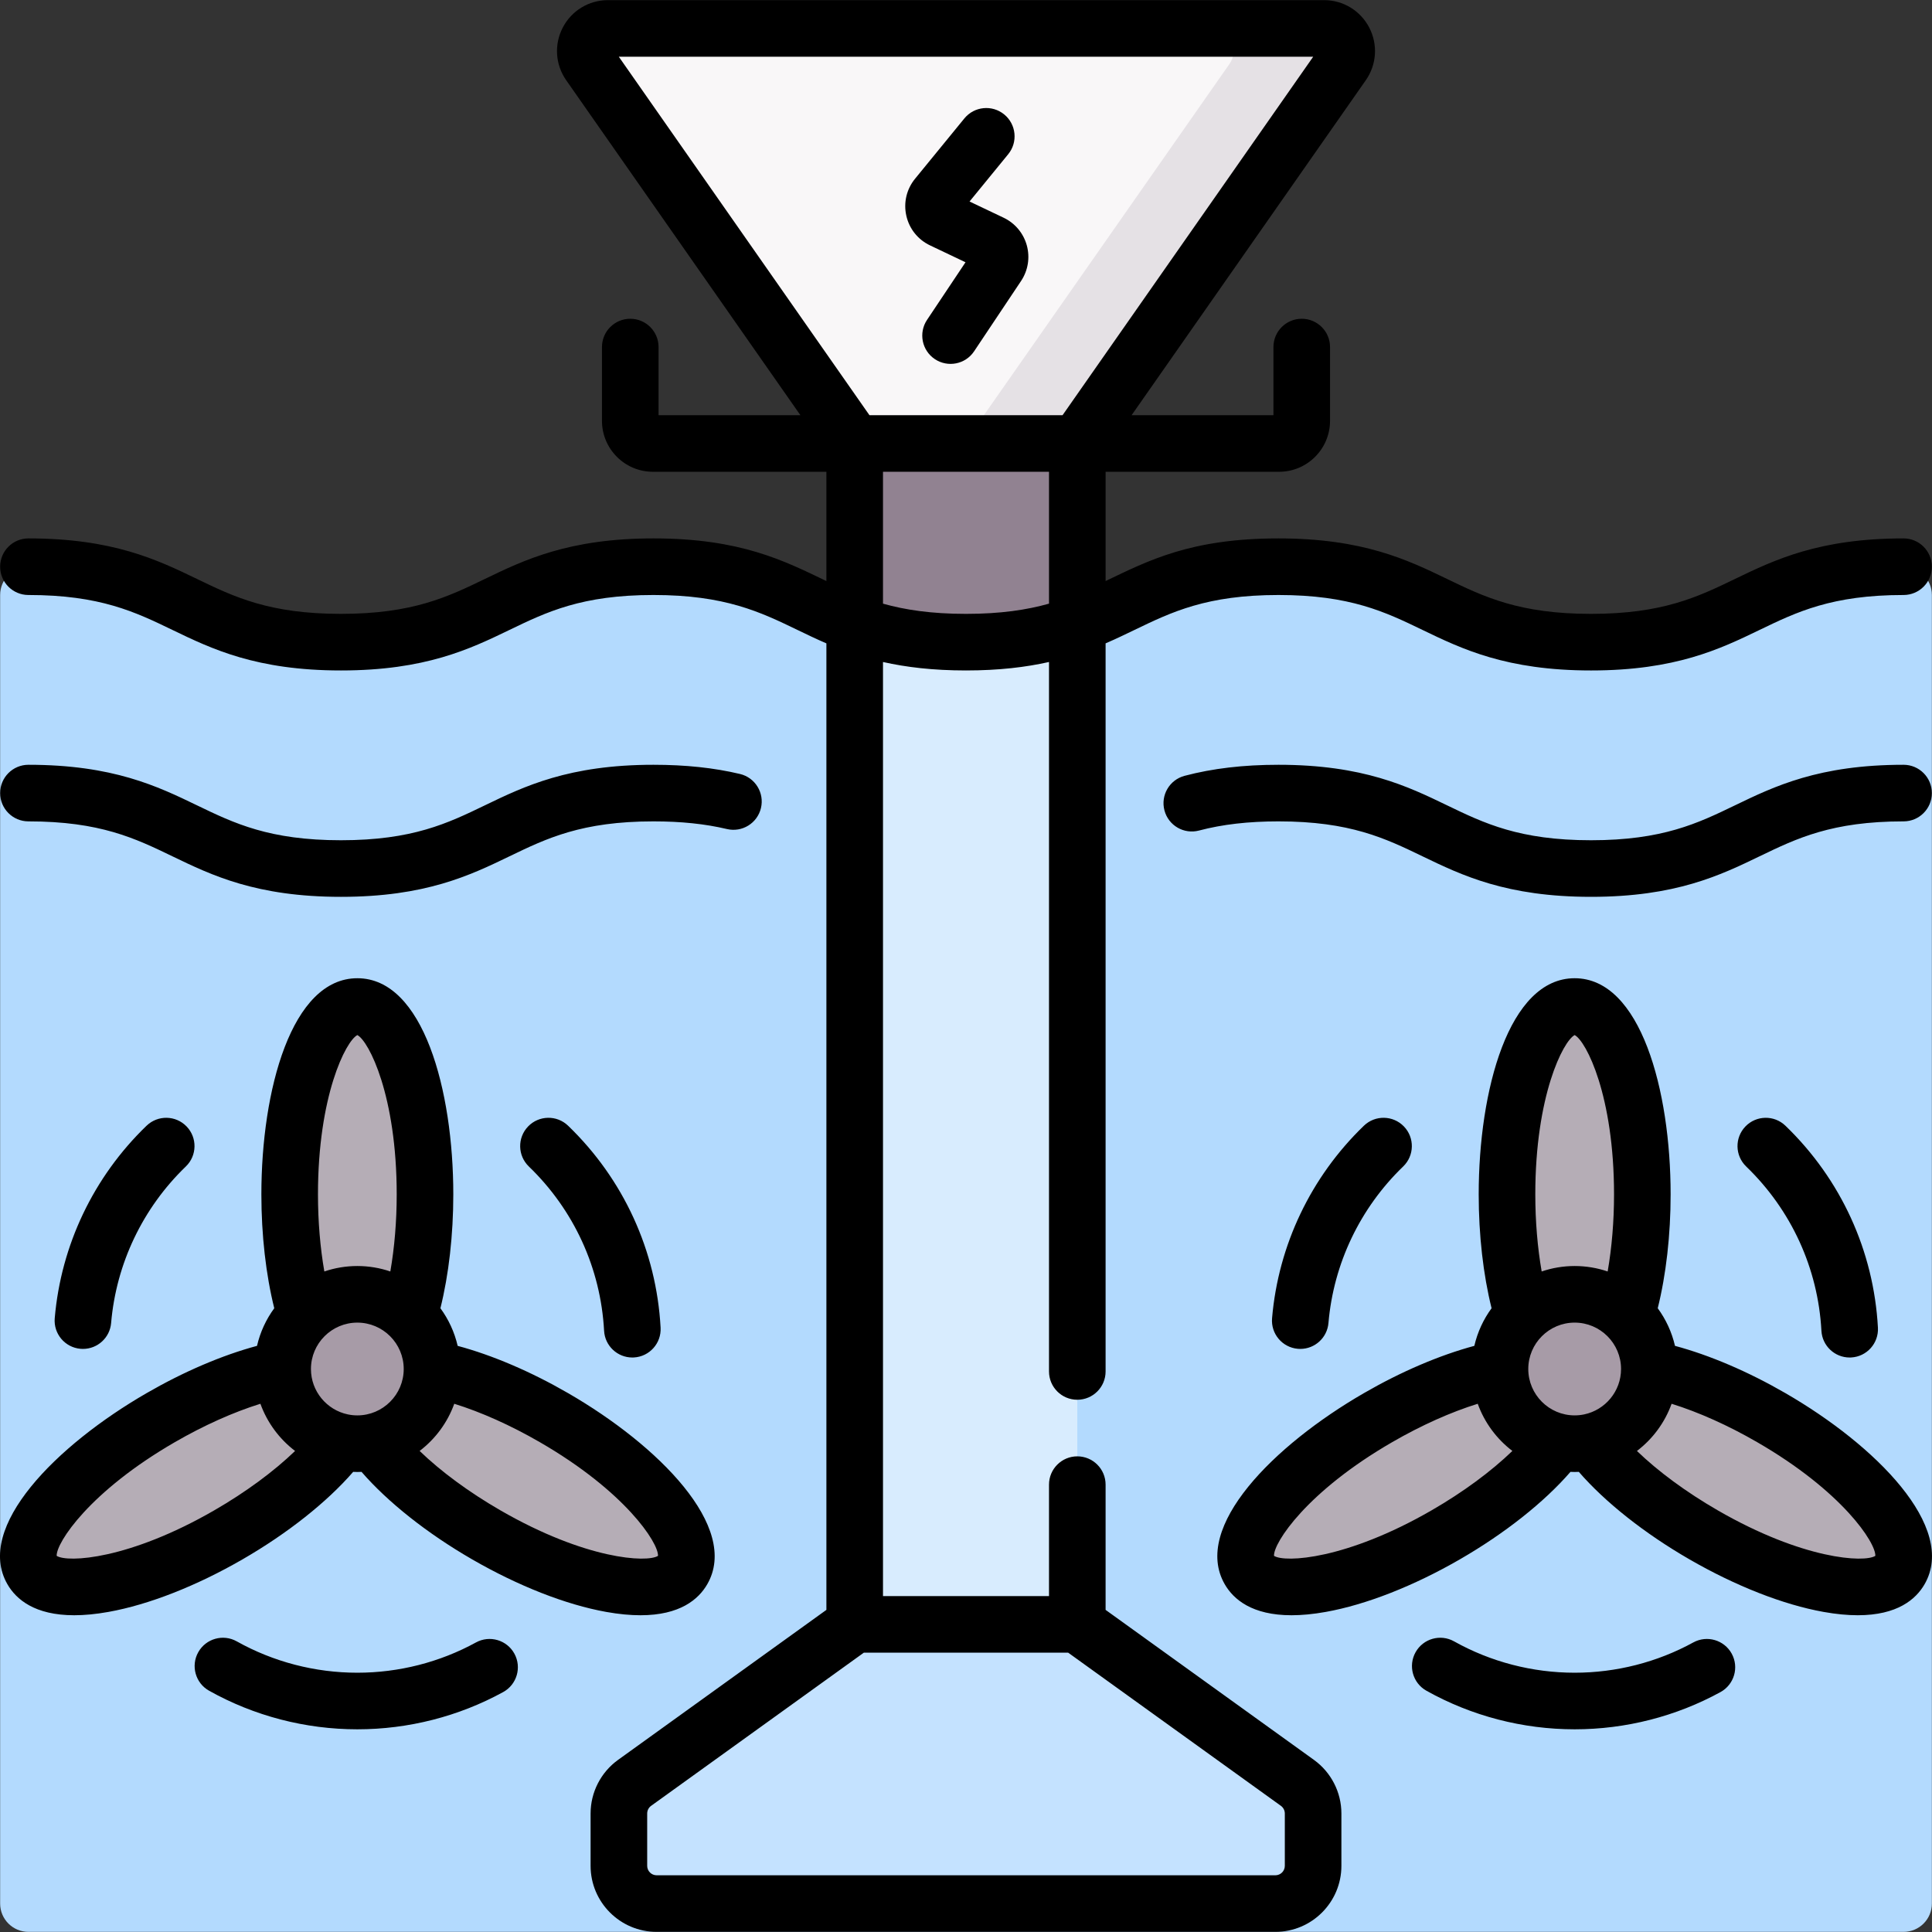<?xml version="1.0" encoding="UTF-8"?> <svg xmlns="http://www.w3.org/2000/svg" id="Capa_1" height="512" viewBox="0 0 512.072 512.072" width="512"><rect x="0" y="0" width="512.072" height="512.072" fill="#333333" stroke="none"/><g><g><g><path d="m7.536 150.203c41.415 0 41.415 20 82.831 20s41.416-20 82.832-20c41.415 0 41.415 20 82.831 20 41.417 0 41.417-20 82.833-20 41.418 0 41.418 20 82.837 20s41.419-20 82.837-20c4.142 0 7.5 3.358 7.5 7.5v346.833c0 4.142-3.358 7.5-7.5 7.5h-497c-4.142 0-7.5-3.358-7.5-7.5v-346.833c-.001-4.142 3.357-7.5 7.499-7.5z" fill="#b3dafe"></path></g><path d="m285.536 430.536-15-41.245 15-231.892v-39.855h-59v39.859l15 200.121-15 73.012-58.343 42.007c-2.61 1.879-4.157 4.899-4.157 8.115v13.878c0 5.523 4.477 10 10 10h164c5.523 0 10-4.477 10-10v-13.878c0-3.216-1.547-6.236-4.157-8.115z" fill="#918291"></path><path d="m174.036 504.536h164c5.523 0 10-4.477 10-10v-13.878c0-3.216-1.547-6.236-4.157-8.115l-58.343-42.007v-265.077c-7.438 2.739-16.396 4.745-29.507 4.745-13.103 0-22.058-2.003-29.493-4.74v265.073l-58.343 42.007c-2.61 1.879-4.157 4.899-4.157 8.115v13.878c0 5.522 4.477 9.999 10 9.999z" fill="#d8ecfe"></path><path d="m285.536 117.544h-59l-70.316-100.57c-2.781-3.977.065-9.438 4.917-9.438h189.798c4.853 0 7.698 5.461 4.917 9.438z" fill="#f9f7f8"></path><path d="m350.935 7.536h-30c4.853 0 7.698 5.461 4.917 9.438l-70.316 100.57h30l70.316-100.57c2.781-3.977-.064-9.438-4.917-9.438z" fill="#e5e1e5"></path><g><g fill="#b5adb6"><ellipse cx="417.361" cy="316.572" rx="17.936" ry="49.793"></ellipse><ellipse cx="374.239" cy="391.262" rx="49.793" ry="17.936" transform="matrix(.866 -.5 .5 .866 -145.492 239.538)"></ellipse><ellipse cx="460.483" cy="391.262" rx="17.936" ry="49.793" transform="matrix(.5 -.866 .866 .5 -108.601 594.42)"></ellipse></g><circle cx="417.361" cy="362.85" fill="#a79ba7" r="19.795"></circle></g><g><g fill="#b5adb6"><ellipse cx="94.711" cy="316.572" rx="17.936" ry="49.793"></ellipse><ellipse cx="51.589" cy="391.262" rx="49.793" ry="17.936" transform="matrix(.866 -.5 .5 .866 -188.719 78.214)"></ellipse><ellipse cx="137.833" cy="391.262" rx="17.936" ry="49.793" transform="matrix(.5 -.866 .866 .5 -269.926 314.998)"></ellipse></g><circle cx="94.711" cy="362.85" fill="#a79ba7" r="19.795"></circle></g><path d="m164.036 480.658v13.878c0 5.523 4.477 10 10 10h164c5.523 0 10-4.477 10-10v-13.878c0-3.216-1.547-6.236-4.157-8.115l-58.343-42.007h-59l-58.343 42.007c-2.61 1.879-4.157 4.899-4.157 8.115z" fill="#c4e2ff"></path></g><path d="m139.971 298.565c-2.875 2.981-2.788 7.729.194 10.604 11.964 11.534 19.049 26.998 19.948 43.542.217 3.997 3.527 7.093 7.482 7.093.137 0 .275-.004.414-.011 4.136-.226 7.307-3.761 7.082-7.896-1.106-20.343-9.812-39.352-24.515-53.526-2.983-2.876-7.731-2.79-10.605.194zm61.72-84.401c.955-4.03-1.538-8.072-5.568-9.027-6.909-1.638-14.408-2.434-22.924-2.434-22.424 0-34.247 5.709-44.677 10.746-9.854 4.759-19.163 9.254-38.154 9.254s-28.3-4.495-38.154-9.254c-10.431-5.037-22.253-10.746-44.677-10.746-4.142 0-7.5 3.357-7.5 7.5s3.358 7.5 7.5 7.5c18.992 0 28.3 4.495 38.154 9.254 10.431 5.037 22.253 10.746 44.677 10.746s34.246-5.709 44.677-10.746c9.855-4.759 19.163-9.254 38.155-9.254 7.337 0 13.704.664 19.465 2.029 4.031.957 8.071-1.537 9.026-5.568zm-162.841 84.203c-14.041 13.534-22.686 31.652-24.343 51.018-.353 4.127 2.706 7.759 6.833 8.112.218.019.434.027.648.027 3.853 0 7.13-2.951 7.464-6.86 1.348-15.747 8.382-30.483 19.808-41.496 2.982-2.875 3.069-7.623.195-10.605s-7.622-3.07-10.605-.196zm54.758 91.75c.367.015.733.028 1.104.028.373 0 .743-.013 1.112-.028 6.954 8.022 17.384 16.3 29.292 23.175 12.247 7.072 24.869 12.023 35.542 13.94 3.422.615 6.437.886 9.095.886 10.471 0 15.392-4.21 17.701-8.213 8.733-15.138-13.01-36.879-36.904-50.671-9.88-5.71-20.063-10.052-29.246-12.517-.843-3.657-2.42-7.036-4.572-9.971 2.211-8.882 3.415-19.418 3.415-30.169 0-27.598-7.958-57.3-25.43-57.3-17.479 0-25.44 29.702-25.44 57.3 0 10.752 1.204 21.289 3.416 30.169-2.152 2.935-3.729 6.313-4.572 9.971-9.183 2.465-19.366 6.807-29.243 12.515-23.898 13.793-45.641 35.536-36.908 50.672 2.31 4.003 7.228 8.213 17.701 8.213 2.658 0 5.674-.271 9.095-.886 10.672-1.917 23.295-6.868 35.541-13.94 11.916-6.879 22.349-15.157 29.301-23.174zm26.794-18.054c7.131 2.218 14.939 5.706 22.644 10.159 22.625 13.061 31.5 26.686 31.357 30.153-2.935 1.858-19.172.985-41.788-12.074-8.353-4.822-15.775-10.308-21.397-15.733 4.159-3.168 7.383-7.499 9.184-12.505zm-25.688-97.721c3.074 1.618 10.432 16.124 10.432 42.234 0 7.159-.593 14.137-1.69 20.424-2.747-.932-5.686-1.445-8.744-1.445s-5.998.513-8.745 1.445c-1.097-6.286-1.69-13.265-1.69-20.424-.001-26.125 7.362-40.623 10.437-42.234zm-.003 76.213c6.779 0 12.294 5.516 12.294 12.295s-5.515 12.295-12.294 12.295c-.86 0-1.7-.091-2.511-.26-.006-.001-.012-.003-.018-.004-5.57-1.17-9.766-6.119-9.766-12.031.001-6.78 5.516-12.295 12.295-12.295zm-79.692 61.82c-.143-3.468 8.732-17.093 31.36-30.155 7.703-4.452 15.511-7.939 22.642-10.157 1.802 5.008 5.028 9.34 9.188 12.509-5.621 5.421-13.045 10.905-21.402 15.729-22.616 13.058-38.856 13.931-41.788 12.074zm458.18-43.142c-9.88-5.71-20.064-10.052-29.247-12.517-.843-3.657-2.42-7.036-4.572-9.971 2.212-8.88 3.416-19.417 3.416-30.169 0-27.598-7.961-57.3-25.44-57.3-17.472 0-25.43 29.702-25.43 57.3 0 10.751 1.204 21.288 3.415 30.169-2.152 2.935-3.728 6.313-4.572 9.971-9.183 2.465-19.366 6.807-29.243 12.515-23.897 13.794-45.64 35.535-36.907 50.673 2.31 4.003 7.228 8.213 17.701 8.213 2.658 0 5.674-.271 9.095-.886 10.672-1.917 23.295-6.868 35.541-13.94 11.909-6.875 22.339-15.152 29.293-23.175.369.015.739.028 1.112.028.37 0 .737-.013 1.104-.028 6.952 8.018 17.385 16.295 29.301 23.174 12.247 7.072 24.869 12.023 35.542 13.94 3.422.615 6.437.886 9.095.886 10.471 0 15.392-4.21 17.701-8.213 8.732-15.135-13.011-36.878-36.905-50.67zm-55.841-94.891c3.076 1.611 10.438 16.109 10.438 42.234 0 7.159-.593 14.138-1.69 20.424-2.747-.932-5.687-1.445-8.745-1.445s-5.997.513-8.744 1.445c-1.097-6.287-1.69-13.265-1.69-20.424-.001-26.11 7.357-40.616 10.431-42.234zm-37.902 125.959c-22.614 13.059-38.854 13.932-41.787 12.074-.143-3.468 8.732-17.094 31.36-30.155 7.703-4.452 15.51-7.939 22.641-10.157 1.801 5.007 5.025 9.337 9.183 12.505-5.622 5.425-13.044 10.911-21.397 15.733zm40.435-25.421c-.007.002-.014.004-.021.005-.811.169-1.65.259-2.51.259-6.779 0-12.294-5.516-12.294-12.295s5.515-12.295 12.294-12.295 12.295 5.516 12.295 12.295c.001 5.912-4.194 10.861-9.764 12.031zm35.375 25.421c-8.357-4.824-15.78-10.308-21.401-15.729 4.16-3.168 7.386-7.5 9.188-12.509 7.131 2.218 14.939 5.706 22.645 10.159 22.624 13.061 31.5 26.686 31.356 30.153-2.933 1.858-19.173.985-41.788-12.074zm-93.766-101.933c-14.04 13.533-22.685 31.651-24.342 51.017-.353 4.127 2.706 7.759 6.833 8.112.218.019.434.027.648.027 3.853 0 7.13-2.951 7.464-6.86 1.348-15.746 8.382-30.483 19.807-41.497 2.982-2.874 3.069-7.622.195-10.604s-7.623-3.071-10.605-.195zm101.121.197c-2.875 2.981-2.788 7.729.194 10.604 11.964 11.534 19.048 26.998 19.948 43.542.217 3.997 3.526 7.093 7.482 7.093.137 0 .275-.004.414-.011 4.136-.226 7.307-3.761 7.082-7.896-1.106-20.343-9.813-39.352-24.515-53.526-2.983-2.876-7.73-2.79-10.605.194zm-13.819 136.76c-9.574 5.25-20.446 8.024-31.441 8.024-11.202 0-22.253-2.874-31.959-8.311-3.614-2.027-8.185-.736-10.208 2.878-2.024 3.613-.736 8.185 2.878 10.208 11.941 6.689 25.527 10.225 39.29 10.225 13.509 0 26.875-3.414 38.653-9.872 3.632-1.991 4.962-6.55 2.97-10.183-1.992-3.63-6.551-4.959-10.183-2.969zm-202.303-370.29 9.408 4.477-10.199 15.271c-2.3 3.444-1.373 8.102 2.072 10.402 3.411 2.278 8.081 1.404 10.402-2.072l12.446-18.638c1.855-2.779 2.411-6.221 1.523-9.441-.888-3.222-3.128-5.894-6.146-7.329l-9.03-4.297 10.243-12.529c2.622-3.207 2.147-7.932-1.06-10.554-3.208-2.621-7.933-2.147-10.554 1.06l-13.07 15.988c-2.251 2.755-3.095 6.326-2.316 9.797.78 3.471 3.069 6.337 6.281 7.865zm-120.346 370.29c-9.574 5.25-20.446 8.024-31.441 8.024-11.202 0-22.253-2.874-31.96-8.311-3.614-2.027-8.185-.736-10.208 2.878-2.024 3.613-.736 8.185 2.878 10.208 11.941 6.689 25.527 10.225 39.29 10.225 13.509 0 26.875-3.414 38.653-9.872 3.632-1.991 4.962-6.55 2.97-10.182-1.991-3.632-6.55-4.96-10.182-2.97zm385.883-225.122c0-4.143-3.358-7.5-7.5-7.5-22.425 0-34.249 5.709-44.68 10.746-9.855 4.759-19.164 9.254-38.157 9.254s-28.302-4.495-38.157-9.254c-10.431-5.037-22.254-10.746-44.68-10.746-9.3 0-17.442.957-24.894 2.927-4.004 1.059-6.393 5.163-5.334 9.167 1.058 4.006 5.163 6.394 9.167 5.335 6.183-1.634 13.072-2.429 21.061-2.429 18.993 0 28.302 4.495 38.157 9.254 10.431 5.037 22.254 10.746 44.68 10.746s34.249-5.709 44.68-10.746c9.855-4.759 19.164-9.254 38.157-9.254 4.142 0 7.5-3.357 7.5-7.5zm-163.775 256.253-55.225-39.762v-33.194c0-4.143-3.358-7.5-7.5-7.5s-7.5 3.357-7.5 7.5v29.536h-44v-247.574c6.078 1.365 13.222 2.241 21.993 2.241 8.778 0 15.926-.877 22.007-2.244v188.041c0 4.143 3.358 7.5 7.5 7.5s7.5-3.357 7.5-7.5v-192.979c2.711-1.17 5.23-2.385 7.671-3.563 9.855-4.759 19.163-9.254 38.155-9.254 18.993 0 28.302 4.495 38.157 9.254 10.431 5.037 22.254 10.746 44.68 10.746s34.249-5.709 44.68-10.746c9.855-4.759 19.164-9.254 38.157-9.254 4.142 0 7.5-3.357 7.5-7.5s-3.358-7.5-7.5-7.5c-22.425 0-34.249 5.709-44.68 10.746-9.855 4.759-19.164 9.254-38.157 9.254s-28.302-4.495-38.157-9.254c-10.431-5.037-22.254-10.746-44.68-10.746-23.24 0-34.452 5.866-45.826 11.299v-28.959h45.986c7.444 0 13.5-6.056 13.5-13.5v-19.557c0-4.143-3.358-7.5-7.5-7.5s-7.5 3.357-7.5 7.5v18.057h-37.591l62.069-88.772c2.894-4.14 3.242-9.494.908-13.974s-6.921-7.262-11.972-7.262h-189.799c-5.051 0-9.638 2.782-11.972 7.262s-1.986 9.834.908 13.975l62.068 88.771h-37.591v-18.057c0-4.143-3.358-7.5-7.5-7.5s-7.5 3.357-7.5 7.5v19.557c0 7.444 6.056 13.5 13.5 13.5h45.986v28.964c-11.183-5.375-22.749-11.305-45.837-11.305-22.424 0-34.247 5.709-44.678 10.746-9.854 4.759-19.162 9.254-38.154 9.254s-28.3-4.495-38.154-9.254c-10.431-5.037-22.253-10.746-44.677-10.746-4.142 0-7.5 3.357-7.5 7.5s3.358 7.5 7.5 7.5c18.992 0 28.3 4.495 38.154 9.254 10.431 5.037 22.253 10.746 44.677 10.746s34.246-5.709 44.677-10.746c9.855-4.759 19.163-9.254 38.155-9.254s28.3 4.495 38.154 9.254c2.444 1.18 4.968 2.397 7.683 3.569v256.168l-55.224 39.762c-4.556 3.279-7.276 8.589-7.276 14.202v13.878c0 9.649 7.851 17.5 17.5 17.5h164c9.649 0 17.5-7.851 17.5-17.5v-13.878c0-5.613-2.72-10.923-7.275-14.202zm-70.225-306.461c-5.833 1.64-12.77 2.708-22.007 2.708-9.23 0-16.163-1.067-21.993-2.705v-34.955h44zm-114.02-144.959h184.041l-66.428 95.008h-51.185zm176.52 479.5c0 1.379-1.122 2.5-2.5 2.5h-164c-1.378 0-2.5-1.121-2.5-2.5v-13.878c0-.802.388-1.56 1.04-2.028l56.38-40.594h54.161l56.381 40.594c.65.469 1.039 1.227 1.039 2.028v13.878z"></path></g></svg> 